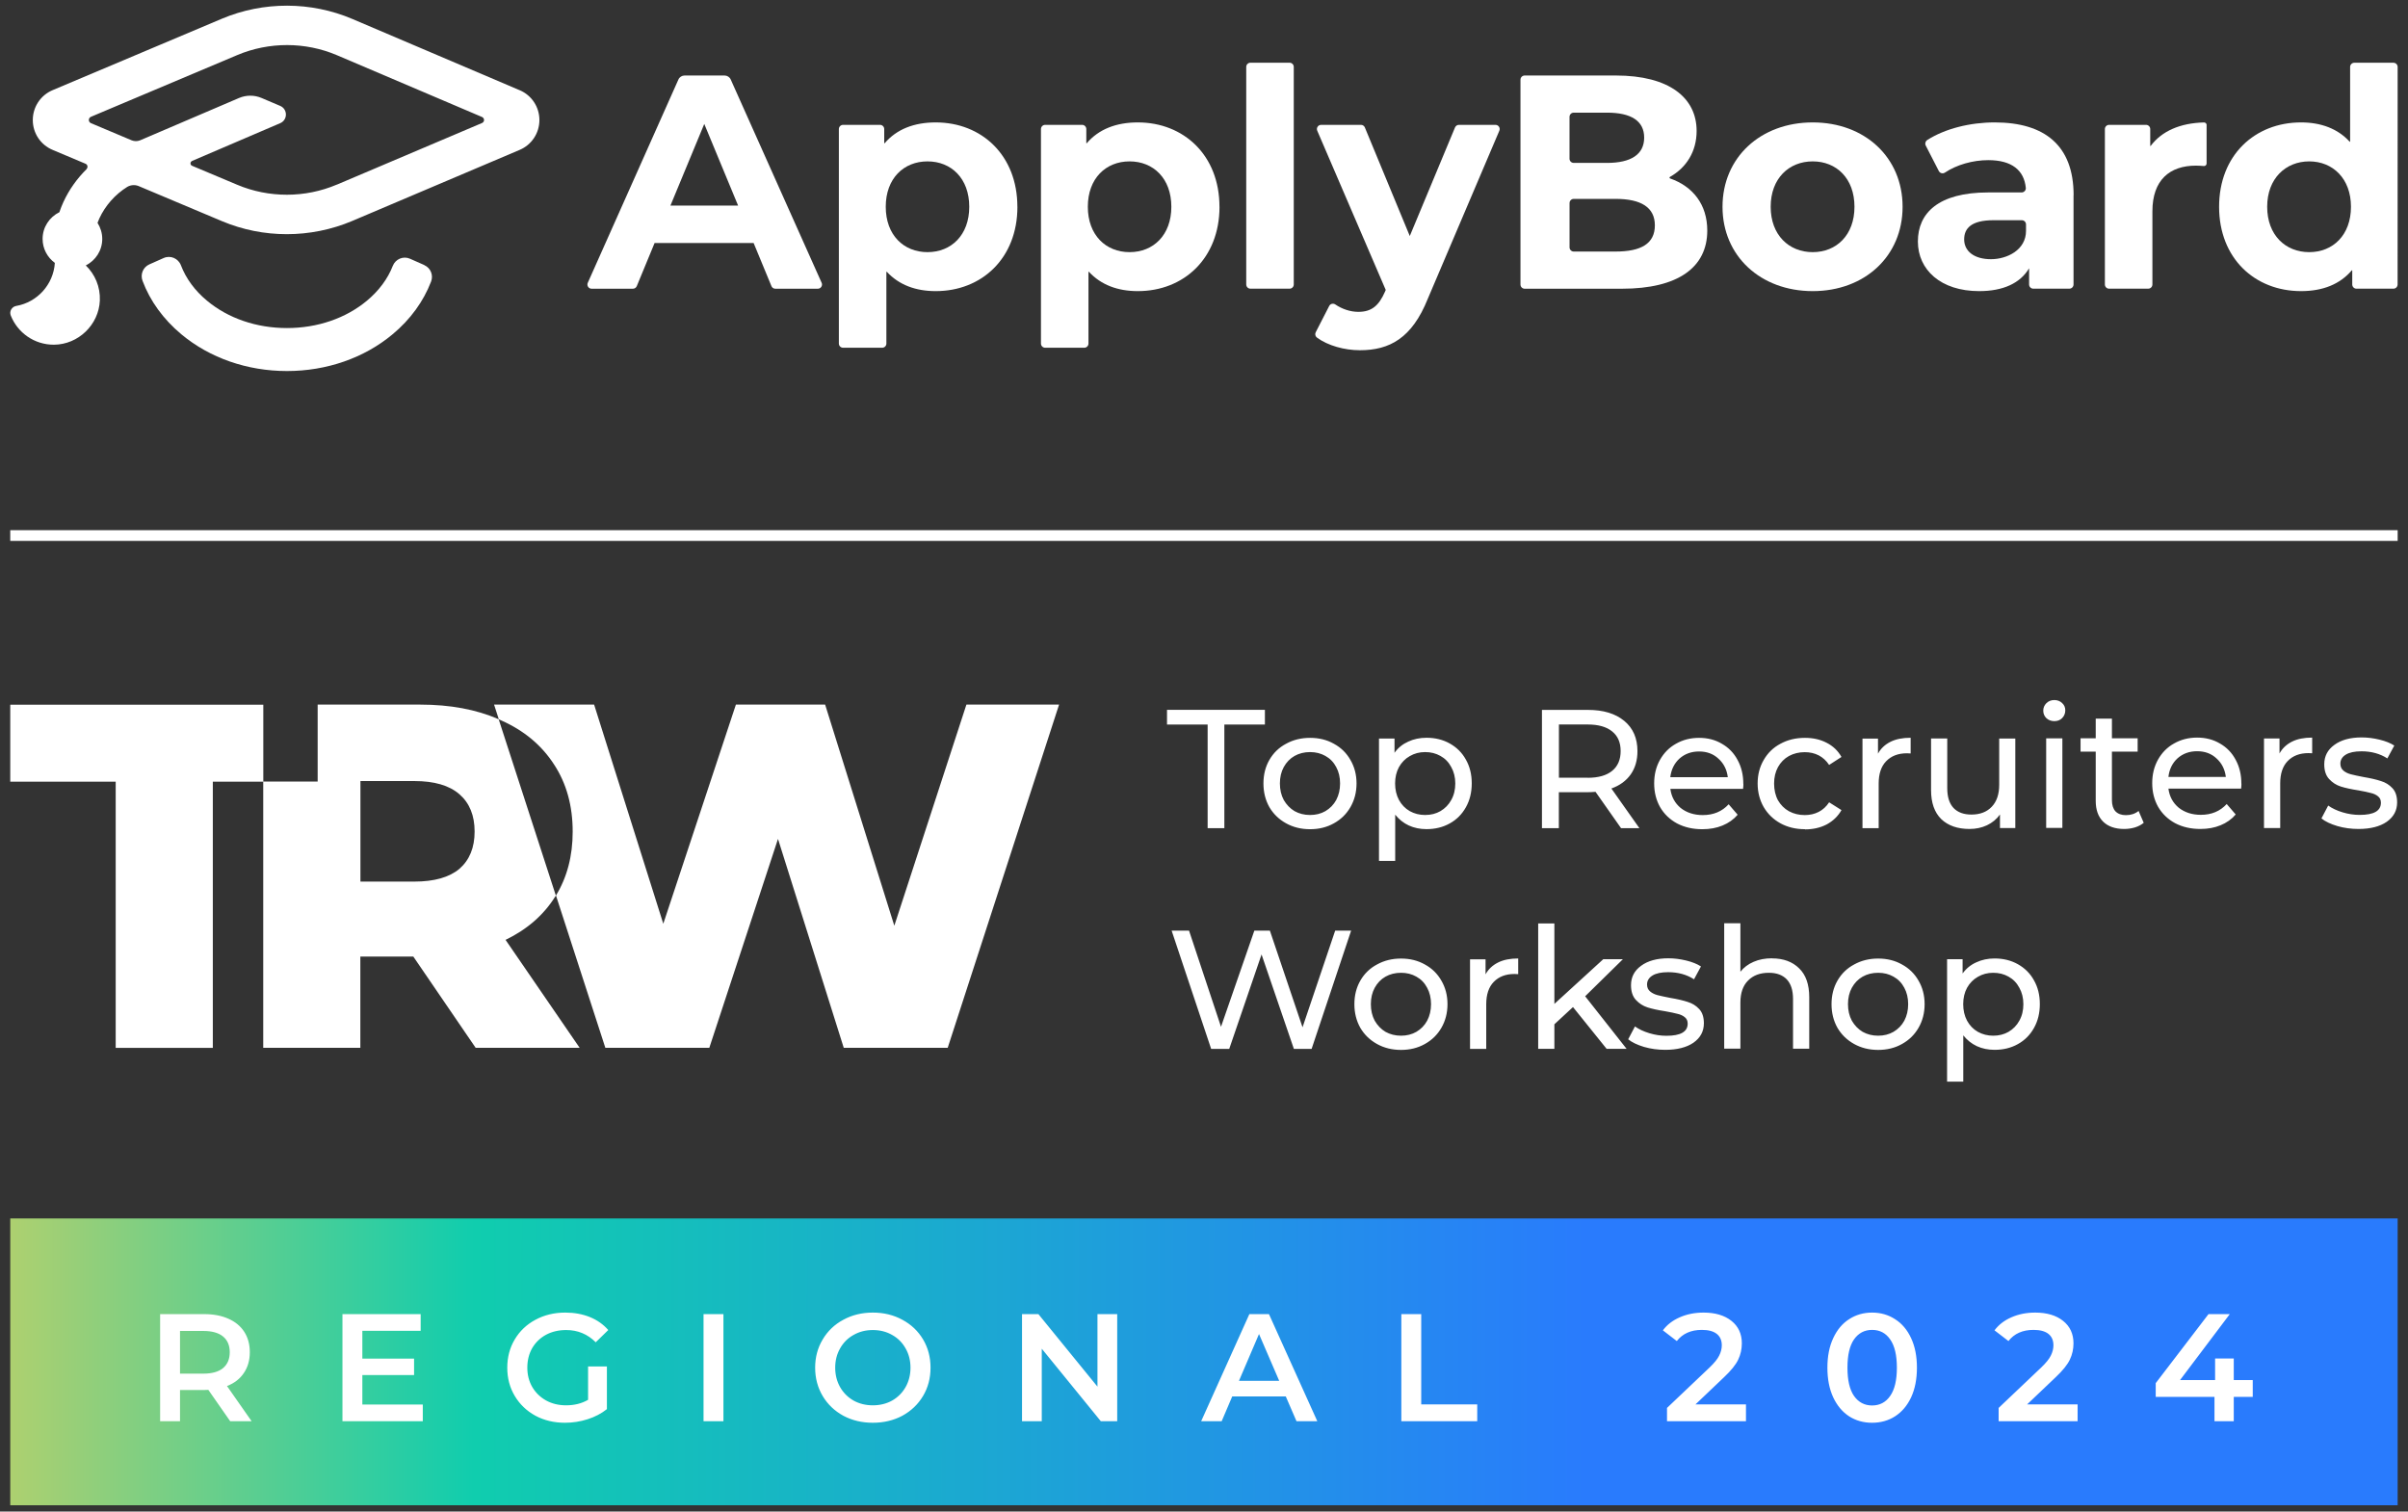 <svg xmlns="http://www.w3.org/2000/svg" width="223" height="140" viewBox="0 0 223 140" fill="none"><rect x="0" y="0" width="223" height="140" fill="#333333" stroke="none"/><g clip-path="url(#clip0_1102_1590)"><path d="M48.123 8.355L32.633 1.757C28.796 0.123 24.388 0.115 20.547 1.735L4.872 8.351C3.756 8.822 3.037 9.908 3.037 11.12C3.037 12.332 3.76 13.418 4.876 13.884L7.912 15.163C8.023 15.204 8.105 15.315 8.105 15.445C8.105 15.523 8.075 15.593 8.023 15.645L8.031 15.652C7.137 16.535 6.396 17.569 5.873 18.71C5.732 19.018 5.606 19.333 5.498 19.655C4.583 20.104 3.945 21.038 3.945 22.128C3.945 23.043 4.394 23.847 5.08 24.351C4.946 26.357 3.452 27.995 1.506 28.336C1.094 28.406 0.842 28.836 0.998 29.225C1.628 30.815 3.178 31.935 4.994 31.927C7.245 31.916 9.15 30.085 9.247 27.835C9.299 26.553 8.787 25.397 7.945 24.585C8.846 24.129 9.469 23.21 9.469 22.128C9.469 21.579 9.302 21.071 9.032 20.641C9.084 20.508 9.135 20.371 9.195 20.241C9.751 19.036 10.663 18.01 11.786 17.309C11.964 17.206 12.168 17.146 12.39 17.146C12.572 17.146 12.743 17.187 12.902 17.261L20.562 20.486C22.471 21.29 24.517 21.69 26.564 21.69C28.61 21.69 30.69 21.282 32.614 20.467L48.123 13.884C49.235 13.414 49.95 12.332 49.954 11.123C49.954 9.911 49.239 8.829 48.13 8.355H48.123ZM31.183 17.102C28.258 18.343 24.899 18.347 21.974 17.116L17.781 15.352C17.696 15.312 17.64 15.234 17.64 15.134C17.64 15.034 17.7 14.948 17.785 14.915V14.908L25.949 11.409C26.653 11.108 26.653 10.111 25.949 9.808C25.949 9.808 24.655 9.259 24.221 9.074C23.554 8.792 22.805 8.792 22.141 9.074C20.158 9.919 15.064 12.102 12.961 13.002C12.843 13.043 12.72 13.073 12.587 13.073C12.446 13.073 12.313 13.043 12.19 12.995L8.409 11.401C8.301 11.349 8.227 11.238 8.227 11.112C8.227 10.986 8.309 10.867 8.42 10.819L21.974 5.1C24.914 3.862 28.277 3.866 31.209 5.115L44.634 10.834C44.745 10.879 44.827 10.99 44.827 11.116C44.827 11.242 44.749 11.346 44.638 11.394L31.195 17.102H31.183Z" fill="white"></path><path d="M39.299 24.552L37.964 23.962C37.341 23.688 36.622 23.996 36.374 24.629C35.91 25.819 35.099 26.92 33.983 27.85C32.021 29.485 29.393 30.385 26.575 30.385C23.758 30.385 21.129 29.485 19.168 27.85C18.033 26.909 17.221 25.786 16.758 24.578C16.513 23.933 15.787 23.617 15.156 23.899L13.829 24.488C13.247 24.748 12.976 25.411 13.199 26.008C13.896 27.869 15.119 29.566 16.795 30.964C19.427 33.158 22.901 34.366 26.575 34.366C30.249 34.366 33.727 33.158 36.355 30.964C38.013 29.585 39.217 27.913 39.922 26.079C40.152 25.489 39.881 24.818 39.295 24.559L39.299 24.552Z" fill="white"></path><path d="M69.792 22.509H60.62L58.971 26.501C58.911 26.646 58.767 26.742 58.611 26.742H54.788C54.507 26.742 54.318 26.449 54.433 26.194L62.826 7.365C62.926 7.139 63.149 6.994 63.397 6.994H67.101C67.346 6.994 67.572 7.139 67.672 7.365L76.091 26.194C76.206 26.453 76.017 26.742 75.735 26.742H71.802C71.642 26.742 71.502 26.646 71.442 26.501L69.792 22.509ZM68.354 19.04L65.221 11.479L62.088 19.04H68.354Z" fill="white"></path><path d="M94.221 19.151C94.221 23.918 90.921 26.964 86.657 26.964C84.789 26.964 83.25 26.386 82.127 25.174C82.112 25.159 82.086 25.167 82.086 25.189V31.82C82.086 32.035 81.912 32.209 81.697 32.209H78.075C77.86 32.209 77.686 32.035 77.686 31.82V11.954C77.686 11.739 77.86 11.564 78.075 11.564H81.497C81.712 11.564 81.886 11.739 81.886 11.954V13.251C81.886 13.273 81.912 13.28 81.927 13.266C83.028 11.972 84.648 11.338 86.654 11.338C90.914 11.338 94.217 14.385 94.217 19.151H94.221ZM89.761 19.151C89.761 16.527 88.096 14.948 85.894 14.948C83.692 14.948 82.027 16.527 82.027 19.151C82.027 21.775 83.692 23.354 85.894 23.354C88.096 23.354 89.761 21.775 89.761 19.151Z" fill="white"></path><path d="M112.936 19.151C112.936 23.918 109.636 26.964 105.373 26.964C103.504 26.964 101.965 26.386 100.842 25.174C100.827 25.159 100.801 25.167 100.801 25.189V31.82C100.801 32.035 100.627 32.209 100.412 32.209H96.79C96.575 32.209 96.401 32.035 96.401 31.82V11.954C96.401 11.739 96.575 11.564 96.79 11.564H100.212C100.427 11.564 100.601 11.739 100.601 11.954V13.251C100.601 13.273 100.627 13.28 100.642 13.266C101.743 11.972 103.363 11.338 105.369 11.338C109.629 11.338 112.932 14.385 112.932 19.151H112.936ZM108.476 19.151C108.476 16.527 106.811 14.948 104.609 14.948C102.407 14.948 100.742 16.527 100.742 19.151C100.742 21.775 102.407 23.354 104.609 23.354C106.811 23.354 108.476 21.775 108.476 19.151Z" fill="white"></path><path d="M115.801 5.808H119.424C119.639 5.808 119.813 5.983 119.813 6.197V26.349C119.813 26.564 119.639 26.738 119.424 26.738H115.801C115.586 26.738 115.412 26.564 115.412 26.349V6.197C115.412 5.983 115.586 5.808 115.801 5.808Z" fill="white"></path><path d="M138.491 11.564C138.773 11.564 138.962 11.85 138.85 12.109L132.225 27.672C130.757 31.338 128.67 32.439 125.934 32.439C124.51 32.439 122.968 32.013 121.959 31.267C121.804 31.153 121.759 30.945 121.845 30.775L123.094 28.34C123.201 28.128 123.468 28.069 123.665 28.202C124.291 28.629 125.063 28.884 125.789 28.884C127.002 28.884 127.68 28.347 128.273 26.994L128.329 26.853L121.989 12.109C121.878 11.85 122.067 11.564 122.349 11.564H126.038C126.197 11.564 126.338 11.661 126.397 11.805L130.557 21.861L134.746 11.805C134.806 11.661 134.95 11.564 135.106 11.564H138.491Z" fill="white"></path><path d="M158.107 21.353C158.107 24.767 155.397 26.742 150.206 26.742H141.197C140.982 26.742 140.808 26.568 140.808 26.353V7.384C140.808 7.169 140.982 6.994 141.197 6.994H149.643C154.581 6.994 157.121 9.055 157.121 12.128C157.121 14.04 156.168 15.527 154.651 16.386C154.592 16.42 154.6 16.505 154.663 16.527C156.768 17.265 158.107 18.933 158.107 21.353ZM145.35 14.7C145.35 14.915 145.524 15.089 145.739 15.089H148.82C151.048 15.089 152.264 14.3 152.264 12.747C152.264 11.194 151.052 10.434 148.82 10.434H145.739C145.524 10.434 145.35 10.608 145.35 10.823V14.7ZM153.254 20.875C153.254 19.211 151.986 18.421 149.613 18.421H145.743C145.528 18.421 145.353 18.595 145.353 18.81V22.91C145.353 23.125 145.528 23.299 145.743 23.299H149.613C151.982 23.299 153.254 22.565 153.254 20.871V20.875Z" fill="white"></path><path d="M159.519 19.151C159.519 14.581 163.045 11.338 167.872 11.338C172.699 11.338 176.195 14.581 176.195 19.151C176.195 23.721 172.695 26.964 167.872 26.964C163.049 26.964 159.519 23.721 159.519 19.151ZM171.739 19.151C171.739 16.527 170.074 14.948 167.872 14.948C165.67 14.948 163.979 16.527 163.979 19.151C163.979 21.775 165.674 23.354 167.872 23.354C170.071 23.354 171.739 21.775 171.739 19.151Z" fill="white"></path><path d="M192.026 18.08V26.349C192.026 26.564 191.852 26.738 191.637 26.738H188.3C188.085 26.738 187.911 26.564 187.911 26.349V24.848C187.091 26.23 185.512 26.964 183.284 26.964C179.728 26.964 177.611 24.989 177.611 22.365C177.611 19.741 179.502 17.824 184.129 17.824H187.217C187.444 17.824 187.629 17.628 187.607 17.402C187.447 15.771 186.316 14.833 184.129 14.833C182.687 14.833 181.197 15.263 180.114 15.986C179.917 16.116 179.658 16.049 179.55 15.841L178.338 13.48C178.245 13.299 178.308 13.08 178.479 12.969C180.133 11.913 182.442 11.338 184.726 11.338C189.353 11.338 192.033 13.48 192.033 18.08H192.026ZM187.625 21.383V20.786C187.625 20.571 187.451 20.397 187.236 20.397H184.607C182.546 20.397 181.897 21.16 181.897 22.172C181.897 23.273 182.828 24.007 184.381 24.007C185.849 24.007 187.625 23.169 187.625 21.383Z" fill="white"></path><path d="M204.349 11.575V15.145C204.349 15.282 204.231 15.389 204.097 15.378C203.845 15.36 203.619 15.341 203.363 15.341C200.935 15.341 199.33 16.668 199.33 19.574V26.349C199.33 26.564 199.155 26.738 198.94 26.738H195.318C195.103 26.738 194.929 26.564 194.929 26.349V11.954C194.929 11.739 195.103 11.564 195.318 11.564H198.74C198.955 11.564 199.129 11.739 199.129 11.954V13.499C199.129 13.521 199.155 13.529 199.17 13.514C200.208 12.131 201.914 11.394 204.112 11.342C204.242 11.342 204.353 11.446 204.353 11.579L204.349 11.575Z" fill="white"></path><path d="M222.041 6.32L222.037 26.349C222.037 26.564 221.863 26.738 221.648 26.738H218.226C218.011 26.738 217.837 26.564 217.837 26.349V25.052C217.837 25.03 217.811 25.022 217.796 25.037C216.695 26.331 215.105 26.964 213.095 26.964C208.806 26.964 205.506 23.918 205.506 19.151C205.506 14.385 208.809 11.338 213.095 11.338C214.934 11.338 216.499 11.916 217.6 13.128C217.615 13.143 217.64 13.136 217.64 13.114V6.201C217.64 5.986 217.815 5.812 218.03 5.812H221.652C221.867 5.812 222.041 5.986 222.041 6.201V6.32ZM217.718 19.151C217.718 16.527 216.024 14.948 213.851 14.948C211.679 14.948 209.959 16.527 209.959 19.151C209.959 21.775 211.653 23.354 213.851 23.354C216.05 23.354 217.718 21.775 217.718 19.151Z" fill="white"></path></g><path d="M222.043 50.1L222.043 49.106L0.949 49.106L0.949 50.1L222.043 50.1Z" fill="white"></path><path fill-rule="evenodd" clip-rule="evenodd" d="M10.714 72.398H0.95V65.269H24.384V72.398H19.709V97.055H10.714V72.398ZM46.184 66.618C44.112 65.713 41.691 65.261 38.912 65.261H29.418V72.39H24.377V97.047H33.371V88.6H38.277L44.048 97.047H53.678L46.819 87.052C48.819 86.084 50.344 84.75 51.407 83.059C51.431 83.019 51.455 82.98 51.487 82.94L56.059 97.047H65.689L72.048 77.701L78.137 97.047H87.766L98.079 65.261H89.497L82.821 85.742L76.414 65.261H68.15L61.426 85.56L55.02 65.261H45.755L46.192 66.618H46.184ZM46.184 66.618C46.255 66.65 46.335 66.682 46.406 66.722C48.526 67.658 50.161 69.024 51.312 70.81C52.463 72.564 53.035 74.636 53.035 77.034C53.035 79.28 52.519 81.257 51.479 82.956L46.184 66.626V66.618ZM43.953 77.018C43.953 75.533 43.485 74.382 42.548 73.565C41.611 72.747 40.214 72.342 38.372 72.342H33.379V81.654H38.372C40.222 81.654 41.611 81.257 42.548 80.471C43.485 79.653 43.953 78.502 43.953 77.018Z" fill="white"></path><path d="M111.829 67.11H108.074V65.745H117.14V67.11H113.385V76.708H111.837V67.11H111.829ZM121.323 76.803C120.498 76.803 119.759 76.621 119.1 76.256C118.441 75.891 117.925 75.39 117.552 74.755C117.187 74.104 117.005 73.374 117.005 72.564C117.005 71.754 117.187 71.024 117.552 70.389C117.925 69.738 118.441 69.238 119.1 68.889C119.759 68.523 120.498 68.341 121.323 68.341C122.149 68.341 122.887 68.523 123.53 68.889C124.189 69.246 124.697 69.746 125.062 70.389C125.435 71.024 125.626 71.754 125.626 72.564C125.626 73.374 125.435 74.112 125.062 74.755C124.697 75.39 124.189 75.891 123.53 76.256C122.879 76.621 122.149 76.803 121.323 76.803ZM121.323 75.486C121.855 75.486 122.331 75.367 122.744 75.128C123.173 74.874 123.506 74.533 123.744 74.096C123.983 73.644 124.102 73.136 124.102 72.564C124.102 71.993 123.983 71.485 123.744 71.048C123.506 70.596 123.173 70.254 122.744 70.016C122.323 69.778 121.855 69.659 121.323 69.659C120.791 69.659 120.307 69.778 119.886 70.016C119.466 70.254 119.132 70.603 118.886 71.048C118.648 71.485 118.529 71.993 118.529 72.564C118.529 73.136 118.648 73.652 118.886 74.096C119.14 74.533 119.473 74.882 119.886 75.128C120.315 75.367 120.791 75.486 121.323 75.486ZM132.104 68.333C132.906 68.333 133.628 68.508 134.263 68.865C134.898 69.222 135.398 69.714 135.748 70.349C136.113 70.984 136.295 71.723 136.295 72.556C136.295 73.39 136.113 74.136 135.748 74.779C135.39 75.414 134.898 75.914 134.263 76.264C133.628 76.621 132.906 76.796 132.104 76.796C131.508 76.796 130.961 76.684 130.46 76.454C129.968 76.224 129.556 75.891 129.206 75.454V79.741H127.706V68.404H129.143V69.722C129.476 69.262 129.897 68.92 130.413 68.69C130.921 68.452 131.485 68.333 132.104 68.333ZM131.977 75.486C132.509 75.486 132.985 75.367 133.398 75.128C133.826 74.874 134.16 74.533 134.398 74.096C134.652 73.644 134.771 73.136 134.771 72.564C134.771 71.993 134.644 71.485 134.398 71.048C134.16 70.596 133.826 70.254 133.398 70.016C132.977 69.778 132.509 69.659 131.977 69.659C131.445 69.659 130.977 69.786 130.556 70.032C130.135 70.27 129.802 70.611 129.556 71.048C129.317 71.485 129.198 71.993 129.198 72.564C129.198 73.136 129.317 73.652 129.556 74.096C129.794 74.533 130.127 74.882 130.556 75.128C130.984 75.367 131.461 75.486 131.977 75.486ZM150.124 76.708L147.759 73.342C147.465 73.366 147.235 73.374 147.068 73.374H144.361V76.708H142.797V65.753H147.068C148.489 65.753 149.601 66.094 150.418 66.769C151.236 67.444 151.641 68.381 151.641 69.571C151.641 70.413 151.434 71.135 151.014 71.731C150.593 72.326 149.997 72.755 149.227 73.033L151.823 76.708H150.124ZM147.028 72.04C148.021 72.04 148.775 71.826 149.299 71.397C149.823 70.969 150.085 70.357 150.085 69.563C150.085 68.77 149.823 68.166 149.299 67.746C148.775 67.317 148.021 67.103 147.028 67.103H144.369V72.032H147.028V72.04ZM161.453 72.612C161.453 72.723 161.445 72.882 161.421 73.064H154.689C154.784 73.795 155.102 74.382 155.642 74.835C156.198 75.271 156.88 75.494 157.69 75.494C158.682 75.494 159.476 75.16 160.087 74.493L160.921 75.462C160.548 75.898 160.08 76.232 159.516 76.462C158.96 76.692 158.341 76.803 157.65 76.803C156.777 76.803 155.999 76.629 155.316 76.272C154.642 75.906 154.11 75.398 153.737 74.755C153.371 74.104 153.189 73.374 153.189 72.564C153.189 71.754 153.363 71.032 153.721 70.389C154.086 69.738 154.578 69.238 155.205 68.889C155.84 68.523 156.555 68.341 157.349 68.341C158.143 68.341 158.849 68.523 159.46 68.889C160.087 69.246 160.572 69.746 160.913 70.389C161.27 71.04 161.445 71.778 161.445 72.612H161.453ZM157.349 69.603C156.626 69.603 156.023 69.825 155.531 70.262C155.054 70.699 154.769 71.278 154.681 71.985H160.008C159.921 71.286 159.635 70.715 159.151 70.278C158.674 69.825 158.071 69.603 157.349 69.603ZM167.153 76.803C166.311 76.803 165.549 76.621 164.882 76.256C164.223 75.891 163.707 75.39 163.334 74.755C162.961 74.104 162.771 73.374 162.771 72.564C162.771 71.754 162.961 71.024 163.334 70.389C163.707 69.738 164.223 69.238 164.882 68.889C165.549 68.523 166.303 68.341 167.153 68.341C167.907 68.341 168.574 68.492 169.153 68.793C169.749 69.095 170.209 69.532 170.535 70.111L169.392 70.85C169.13 70.453 168.804 70.159 168.423 69.96C168.034 69.762 167.605 69.667 167.137 69.667C166.597 69.667 166.105 69.786 165.668 70.024C165.24 70.262 164.898 70.611 164.652 71.056C164.414 71.493 164.295 72.001 164.295 72.572C164.295 73.144 164.414 73.676 164.652 74.12C164.906 74.557 165.24 74.898 165.668 75.136C166.105 75.374 166.597 75.494 167.137 75.494C167.605 75.494 168.034 75.398 168.423 75.2C168.812 75.001 169.13 74.708 169.392 74.311L170.535 75.033C170.209 75.605 169.749 76.049 169.153 76.367C168.566 76.668 167.899 76.819 167.153 76.819V76.803ZM173.917 69.802C174.179 69.325 174.567 68.96 175.076 68.706C175.584 68.452 176.211 68.333 176.941 68.333V69.786C176.854 69.778 176.743 69.77 176.6 69.77C175.782 69.77 175.147 70.016 174.671 70.508C174.21 70.984 173.98 71.675 173.98 72.572V76.708H172.48V68.412H173.917V69.809V69.802ZM186.634 68.397V76.692H185.213V75.438C184.912 75.867 184.507 76.2 184.007 76.438C183.514 76.668 182.982 76.78 182.395 76.78C181.292 76.78 180.418 76.478 179.783 75.875C179.148 75.255 178.831 74.358 178.831 73.168V68.397H180.331V73.001C180.331 73.803 180.521 74.414 180.91 74.835C181.299 75.24 181.847 75.446 182.57 75.446C183.363 75.446 183.991 75.208 184.451 74.724C184.911 74.247 185.142 73.564 185.142 72.691V68.404H186.634V68.397ZM189.492 68.388H190.992V76.684H189.492V68.388ZM190.246 66.793C189.953 66.793 189.706 66.698 189.508 66.515C189.317 66.325 189.222 66.094 189.222 65.824C189.222 65.554 189.317 65.324 189.508 65.134C189.706 64.935 189.953 64.84 190.246 64.84C190.54 64.84 190.778 64.935 190.969 65.118C191.167 65.293 191.262 65.523 191.262 65.793C191.262 66.062 191.167 66.317 190.969 66.515C190.778 66.706 190.54 66.793 190.246 66.793ZM198.534 76.2C198.312 76.391 198.042 76.534 197.717 76.637C197.391 76.732 197.058 76.78 196.716 76.78C195.883 76.78 195.232 76.557 194.771 76.105C194.311 75.652 194.081 75.017 194.081 74.176V69.619H192.676V68.381H194.081V66.563H195.581V68.381H197.963V69.619H195.581V74.112C195.581 74.565 195.692 74.906 195.906 75.144C196.137 75.382 196.462 75.501 196.875 75.501C197.335 75.501 197.724 75.374 198.05 75.112L198.518 76.192H198.534V76.2ZM207.576 72.588C207.576 72.699 207.568 72.858 207.545 73.041H200.813C200.908 73.771 201.225 74.358 201.765 74.811C202.321 75.248 203.004 75.47 203.813 75.47C204.806 75.47 205.6 75.136 206.211 74.469L207.044 75.438C206.671 75.875 206.203 76.208 205.639 76.438C205.084 76.668 204.464 76.78 203.774 76.78C202.9 76.78 202.122 76.605 201.44 76.248C200.765 75.883 200.233 75.374 199.86 74.731C199.495 74.081 199.312 73.35 199.312 72.54C199.312 71.731 199.487 71.008 199.844 70.365C200.209 69.714 200.701 69.214 201.329 68.865C201.964 68.5 202.678 68.317 203.472 68.317C204.266 68.317 204.972 68.5 205.584 68.865C206.211 69.222 206.695 69.722 207.036 70.365C207.394 71.016 207.568 71.754 207.568 72.588H207.576ZM203.472 69.579C202.75 69.579 202.146 69.802 201.654 70.238C201.178 70.675 200.892 71.254 200.813 71.961H206.131C206.044 71.262 205.758 70.691 205.274 70.254C204.798 69.802 204.194 69.579 203.472 69.579ZM211.101 69.786C211.363 69.309 211.752 68.944 212.26 68.69C212.768 68.436 213.395 68.317 214.126 68.317V69.77C214.038 69.762 213.927 69.754 213.784 69.754C212.967 69.754 212.332 70 211.855 70.492C211.395 70.969 211.165 71.659 211.165 72.556V76.692H209.664V68.397H211.101V69.794V69.786ZM218.413 76.78C217.738 76.78 217.079 76.692 216.452 76.51C215.824 76.319 215.332 76.089 214.983 75.803L215.61 74.612C215.975 74.874 216.42 75.081 216.944 75.24C217.468 75.398 217.992 75.478 218.524 75.478C219.841 75.478 220.492 75.105 220.492 74.35C220.492 74.096 220.405 73.898 220.222 73.755C220.048 73.612 219.818 73.501 219.548 73.445C219.286 73.374 218.913 73.295 218.42 73.207C217.754 73.104 217.206 72.985 216.777 72.85C216.356 72.715 215.999 72.485 215.698 72.159C215.396 71.834 215.245 71.381 215.245 70.794C215.245 70.04 215.555 69.444 216.182 68.992C216.809 68.531 217.65 68.301 218.706 68.301C219.262 68.301 219.81 68.373 220.365 68.508C220.921 68.643 221.374 68.825 221.731 69.055L221.088 70.246C220.413 69.809 219.611 69.587 218.69 69.587C218.055 69.587 217.571 69.691 217.238 69.897C216.904 70.103 216.737 70.381 216.737 70.73C216.737 71 216.833 71.215 217.015 71.374C217.206 71.532 217.436 71.643 217.706 71.715C217.984 71.786 218.381 71.874 218.881 71.969C219.548 72.08 220.088 72.207 220.492 72.342C220.913 72.469 221.262 72.683 221.556 73.001C221.85 73.311 221.993 73.755 221.993 74.319C221.993 75.073 221.667 75.668 221.024 76.121C220.389 76.557 219.516 76.78 218.413 76.78ZM125.126 86.195L121.466 97.15H119.823L116.83 88.402L113.837 97.15H112.162L108.502 86.195H110.114L113.075 95.102L116.163 86.195H117.6L120.625 95.15L123.649 86.195H125.126ZM129.746 97.245C128.92 97.245 128.182 97.063 127.523 96.698C126.864 96.332 126.348 95.832 125.975 95.197C125.61 94.546 125.427 93.816 125.427 93.006C125.427 92.197 125.61 91.466 125.975 90.831C126.348 90.18 126.864 89.68 127.523 89.331C128.182 88.965 128.92 88.783 129.746 88.783C130.572 88.783 131.31 88.965 131.953 89.331C132.612 89.688 133.12 90.188 133.485 90.831C133.858 91.466 134.049 92.197 134.049 93.006C134.049 93.816 133.858 94.554 133.485 95.197C133.12 95.832 132.612 96.332 131.953 96.698C131.302 97.063 130.572 97.245 129.746 97.245ZM129.746 95.928C130.278 95.928 130.754 95.808 131.167 95.57C131.596 95.316 131.929 94.975 132.167 94.538C132.405 94.086 132.525 93.578 132.525 93.006C132.525 92.435 132.405 91.927 132.167 91.49C131.929 91.037 131.596 90.696 131.167 90.458C130.746 90.22 130.278 90.101 129.746 90.101C129.214 90.101 128.73 90.22 128.309 90.458C127.888 90.696 127.555 91.045 127.309 91.49C127.071 91.927 126.952 92.435 126.952 93.006C126.952 93.578 127.071 94.094 127.309 94.538C127.563 94.975 127.896 95.324 128.309 95.57C128.738 95.808 129.214 95.928 129.746 95.928ZM137.574 90.244C137.835 89.767 138.224 89.402 138.733 89.148C139.241 88.894 139.868 88.775 140.598 88.775V90.228C140.511 90.228 140.4 90.212 140.257 90.212C139.439 90.212 138.804 90.458 138.328 90.95C137.867 91.426 137.637 92.117 137.637 93.014V97.15H136.137V88.854H137.574V90.251V90.244ZM145.671 93.276L143.948 94.872V97.142H142.448V85.528H143.948V92.982L148.473 88.846H150.291L146.798 92.276L150.633 97.142H148.783L145.671 93.276ZM154.213 97.237C153.538 97.237 152.879 97.15 152.252 96.968C151.625 96.777 151.133 96.547 150.783 96.261L151.411 95.07C151.776 95.332 152.22 95.539 152.744 95.697C153.268 95.856 153.792 95.936 154.324 95.936C155.642 95.936 156.293 95.562 156.293 94.808C156.293 94.554 156.205 94.356 156.023 94.213C155.848 94.07 155.618 93.959 155.348 93.903C155.086 93.832 154.713 93.752 154.221 93.665C153.554 93.562 153.006 93.443 152.578 93.308C152.157 93.173 151.799 92.943 151.498 92.617C151.196 92.292 151.045 91.839 151.045 91.252C151.045 90.498 151.355 89.902 151.982 89.45C152.609 88.989 153.451 88.759 154.499 88.759C155.054 88.759 155.602 88.831 156.158 88.965C156.714 89.1 157.166 89.283 157.523 89.513L156.88 90.704C156.205 90.267 155.404 90.045 154.483 90.045C153.848 90.045 153.363 90.148 153.03 90.355C152.697 90.561 152.53 90.839 152.53 91.188C152.53 91.458 152.625 91.672 152.816 91.831C153.006 91.99 153.236 92.101 153.506 92.173C153.792 92.244 154.181 92.331 154.681 92.427C155.348 92.538 155.888 92.665 156.293 92.8C156.714 92.927 157.063 93.141 157.357 93.459C157.65 93.768 157.793 94.213 157.793 94.776C157.793 95.531 157.468 96.126 156.825 96.579C156.19 97.015 155.316 97.237 154.213 97.237ZM164.104 88.767C165.16 88.767 165.994 89.077 166.613 89.688C167.24 90.291 167.55 91.188 167.55 92.363V97.134H166.049V92.53C166.049 91.728 165.859 91.125 165.47 90.712C165.081 90.307 164.533 90.101 163.811 90.101C162.993 90.101 162.358 90.339 161.882 90.823C161.413 91.291 161.175 91.974 161.175 92.855V97.126H159.675V85.512H161.175V90.005C161.485 89.609 161.897 89.299 162.398 89.085C162.906 88.862 163.477 88.759 164.104 88.759V88.767ZM173.932 97.245C173.107 97.245 172.368 97.063 171.71 96.698C171.051 96.332 170.535 95.832 170.162 95.197C169.796 94.546 169.614 93.816 169.614 93.006C169.614 92.197 169.796 91.466 170.162 90.831C170.535 90.18 171.051 89.68 171.71 89.331C172.368 88.965 173.107 88.783 173.932 88.783C174.758 88.783 175.496 88.965 176.139 89.331C176.798 89.688 177.306 90.188 177.671 90.831C178.045 91.466 178.235 92.197 178.235 93.006C178.235 93.816 178.045 94.554 177.671 95.197C177.306 95.832 176.798 96.332 176.139 96.698C175.488 97.063 174.758 97.245 173.932 97.245ZM173.932 95.928C174.464 95.928 174.941 95.808 175.353 95.57C175.782 95.316 176.116 94.975 176.354 94.538C176.592 94.086 176.711 93.578 176.711 93.006C176.711 92.435 176.592 91.927 176.354 91.49C176.116 91.037 175.782 90.696 175.353 90.458C174.933 90.22 174.464 90.101 173.932 90.101C173.4 90.101 172.916 90.22 172.495 90.458C172.075 90.696 171.741 91.045 171.495 91.49C171.257 91.927 171.138 92.435 171.138 93.006C171.138 93.578 171.257 94.094 171.495 94.538C171.749 94.975 172.083 95.324 172.495 95.57C172.924 95.808 173.4 95.928 173.932 95.928ZM184.713 88.775C185.515 88.775 186.237 88.95 186.872 89.307C187.507 89.664 188.008 90.156 188.357 90.791C188.722 91.426 188.905 92.165 188.905 92.998C188.905 93.832 188.722 94.578 188.357 95.221C188 95.856 187.507 96.356 186.872 96.706C186.237 97.063 185.515 97.237 184.713 97.237C184.118 97.237 183.57 97.126 183.07 96.896C182.578 96.666 182.165 96.332 181.815 95.896V100.183H180.315V88.846H181.752V90.164C182.085 89.704 182.506 89.362 183.022 89.132C183.53 88.894 184.094 88.775 184.713 88.775ZM184.586 95.928C185.118 95.928 185.594 95.808 186.007 95.57C186.436 95.316 186.769 94.975 187.007 94.538C187.261 94.086 187.38 93.578 187.38 93.006C187.38 92.435 187.253 91.927 187.007 91.49C186.769 91.037 186.436 90.696 186.007 90.458C185.586 90.22 185.118 90.101 184.586 90.101C184.054 90.101 183.586 90.228 183.165 90.474C182.744 90.712 182.411 91.053 182.165 91.49C181.927 91.927 181.808 92.435 181.808 93.006C181.808 93.578 181.927 94.094 182.165 94.538C182.403 94.975 182.736 95.324 183.165 95.57C183.594 95.808 184.07 95.928 184.586 95.928Z" fill="white"></path><rect width="221.093" height="26.564" transform="translate(0.95 112.855)" fill="url(#paint0_linear_1102_1590)"></rect><path d="M21.319 131.637L19.293 128.731C19.208 128.741 19.08 128.746 18.91 128.746H16.671V131.637H14.829V121.716H18.91C19.77 121.716 20.516 121.858 21.149 122.141C21.792 122.425 22.283 122.831 22.623 123.36C22.963 123.889 23.134 124.517 23.134 125.245C23.134 125.991 22.949 126.634 22.581 127.172C22.222 127.711 21.702 128.113 21.022 128.377L23.303 131.637H21.319ZM21.277 125.245C21.277 124.612 21.069 124.125 20.653 123.785C20.238 123.445 19.628 123.275 18.825 123.275H16.671V127.229H18.825C19.628 127.229 20.238 127.059 20.653 126.719C21.069 126.369 21.277 125.878 21.277 125.245ZM39.154 130.092V131.637H31.714V121.716H38.956V123.261H33.556V125.84H38.347V127.357H33.556V130.092H39.154ZM54.461 126.563H56.204V130.517C55.694 130.923 55.098 131.235 54.418 131.452C53.738 131.67 53.038 131.778 52.321 131.778C51.309 131.778 50.398 131.561 49.585 131.127C48.773 130.682 48.135 130.073 47.672 129.298C47.209 128.524 46.977 127.65 46.977 126.676C46.977 125.703 47.209 124.829 47.672 124.055C48.135 123.28 48.773 122.675 49.585 122.24C50.407 121.796 51.328 121.574 52.349 121.574C53.18 121.574 53.936 121.711 54.616 121.985C55.297 122.259 55.868 122.661 56.331 123.19L55.169 124.324C54.413 123.568 53.502 123.19 52.434 123.19C51.735 123.19 51.111 123.336 50.563 123.629C50.025 123.922 49.599 124.333 49.288 124.862C48.985 125.391 48.834 125.996 48.834 126.676C48.834 127.338 48.985 127.933 49.288 128.462C49.599 128.991 50.025 129.407 50.563 129.709C51.111 130.012 51.73 130.163 52.42 130.163C53.194 130.163 53.875 129.993 54.461 129.653V126.563ZM65.153 121.716H66.995V131.637H65.153V121.716ZM80.832 131.778C79.821 131.778 78.91 131.561 78.097 131.127C77.284 130.682 76.647 130.073 76.184 129.298C75.721 128.514 75.489 127.64 75.489 126.676C75.489 125.713 75.721 124.843 76.184 124.069C76.647 123.284 77.284 122.675 78.097 122.24C78.91 121.796 79.821 121.574 80.832 121.574C81.843 121.574 82.755 121.796 83.568 122.24C84.38 122.675 85.018 123.28 85.481 124.055C85.944 124.829 86.175 125.703 86.175 126.676C86.175 127.65 85.944 128.524 85.481 129.298C85.018 130.073 84.38 130.682 83.568 131.127C82.755 131.561 81.843 131.778 80.832 131.778ZM80.832 130.163C81.494 130.163 82.089 130.016 82.618 129.723C83.147 129.421 83.563 129.005 83.865 128.476C84.168 127.938 84.319 127.338 84.319 126.676C84.319 126.015 84.168 125.42 83.865 124.891C83.563 124.352 83.147 123.936 82.618 123.644C82.089 123.341 81.494 123.19 80.832 123.19C80.171 123.19 79.576 123.341 79.047 123.644C78.517 123.936 78.102 124.352 77.799 124.891C77.497 125.42 77.346 126.015 77.346 126.676C77.346 127.338 77.497 127.938 77.799 128.476C78.102 129.005 78.517 129.421 79.047 129.723C79.576 130.016 80.171 130.163 80.832 130.163ZM103.463 121.716V131.637H101.946L96.476 124.919V131.637H94.647V121.716H96.164L101.634 128.434V121.716H103.463ZM119.074 129.341H114.114L113.136 131.637H111.237L115.701 121.716H117.516L121.994 131.637H120.067L119.074 129.341ZM118.465 127.895L116.594 123.558L114.738 127.895H118.465ZM129.775 121.716H131.617V130.078H136.804V131.637H129.775V121.716ZM161.691 130.078V131.637H154.378V130.404L158.318 126.662C158.762 126.237 159.06 125.869 159.211 125.557C159.371 125.236 159.452 124.919 159.452 124.607C159.452 124.144 159.296 123.79 158.984 123.544C158.672 123.299 158.214 123.176 157.609 123.176C156.598 123.176 155.824 123.521 155.285 124.21L153.995 123.218C154.383 122.699 154.902 122.297 155.554 122.014C156.216 121.721 156.953 121.574 157.765 121.574C158.842 121.574 159.702 121.829 160.345 122.34C160.987 122.85 161.308 123.544 161.308 124.423C161.308 124.962 161.195 125.467 160.968 125.939C160.741 126.412 160.307 126.95 159.664 127.555L157.014 130.078H161.691ZM173.37 131.778C172.577 131.778 171.868 131.58 171.245 131.183C170.621 130.777 170.13 130.191 169.771 129.426C169.412 128.651 169.232 127.735 169.232 126.676C169.232 125.618 169.412 124.706 169.771 123.941C170.13 123.166 170.621 122.581 171.245 122.184C171.868 121.778 172.577 121.574 173.37 121.574C174.164 121.574 174.873 121.778 175.496 122.184C176.129 122.581 176.625 123.166 176.984 123.941C177.343 124.706 177.523 125.618 177.523 126.676C177.523 127.735 177.343 128.651 176.984 129.426C176.625 130.191 176.129 130.777 175.496 131.183C174.873 131.58 174.164 131.778 173.37 131.778ZM173.37 130.177C174.079 130.177 174.636 129.884 175.043 129.298C175.458 128.712 175.666 127.839 175.666 126.676C175.666 125.514 175.458 124.64 175.043 124.055C174.636 123.469 174.079 123.176 173.37 123.176C172.671 123.176 172.114 123.469 171.698 124.055C171.292 124.64 171.089 125.514 171.089 126.676C171.089 127.839 171.292 128.712 171.698 129.298C172.114 129.884 172.671 130.177 173.37 130.177ZM192.403 130.078V131.637H185.09V130.404L189.03 126.662C189.474 126.237 189.772 125.869 189.923 125.557C190.084 125.236 190.164 124.919 190.164 124.607C190.164 124.144 190.008 123.79 189.697 123.544C189.385 123.299 188.926 123.176 188.322 123.176C187.311 123.176 186.536 123.521 185.998 124.21L184.708 123.218C185.095 122.699 185.615 122.297 186.267 122.014C186.928 121.721 187.665 121.574 188.478 121.574C189.555 121.574 190.415 121.829 191.057 122.34C191.7 122.85 192.021 123.544 192.021 124.423C192.021 124.962 191.907 125.467 191.681 125.939C191.454 126.412 191.019 126.95 190.377 127.555L187.727 130.078H192.403ZM208.622 129.383H206.865V131.637H205.079V129.383H199.637V128.108L204.526 121.716H206.496L201.89 127.824H205.136V125.826H206.865V127.824H208.622V129.383Z" fill="white"></path><defs><linearGradient id="paint0_linear_1102_1590" x1="-19.663" y1="13.464" x2="240.087" y2="13.669" gradientUnits="userSpaceOnUse"><stop stop-color="#F5D153"></stop><stop offset="0.241" stop-color="#10CDAE"></stop><stop offset="0.638" stop-color="#297BFD"></stop></linearGradient><clipPath id="clip0_1102_1590"><rect width="221.09" height="33.84" fill="white" transform="translate(0.951 0.526)"></rect></clipPath></defs></svg>